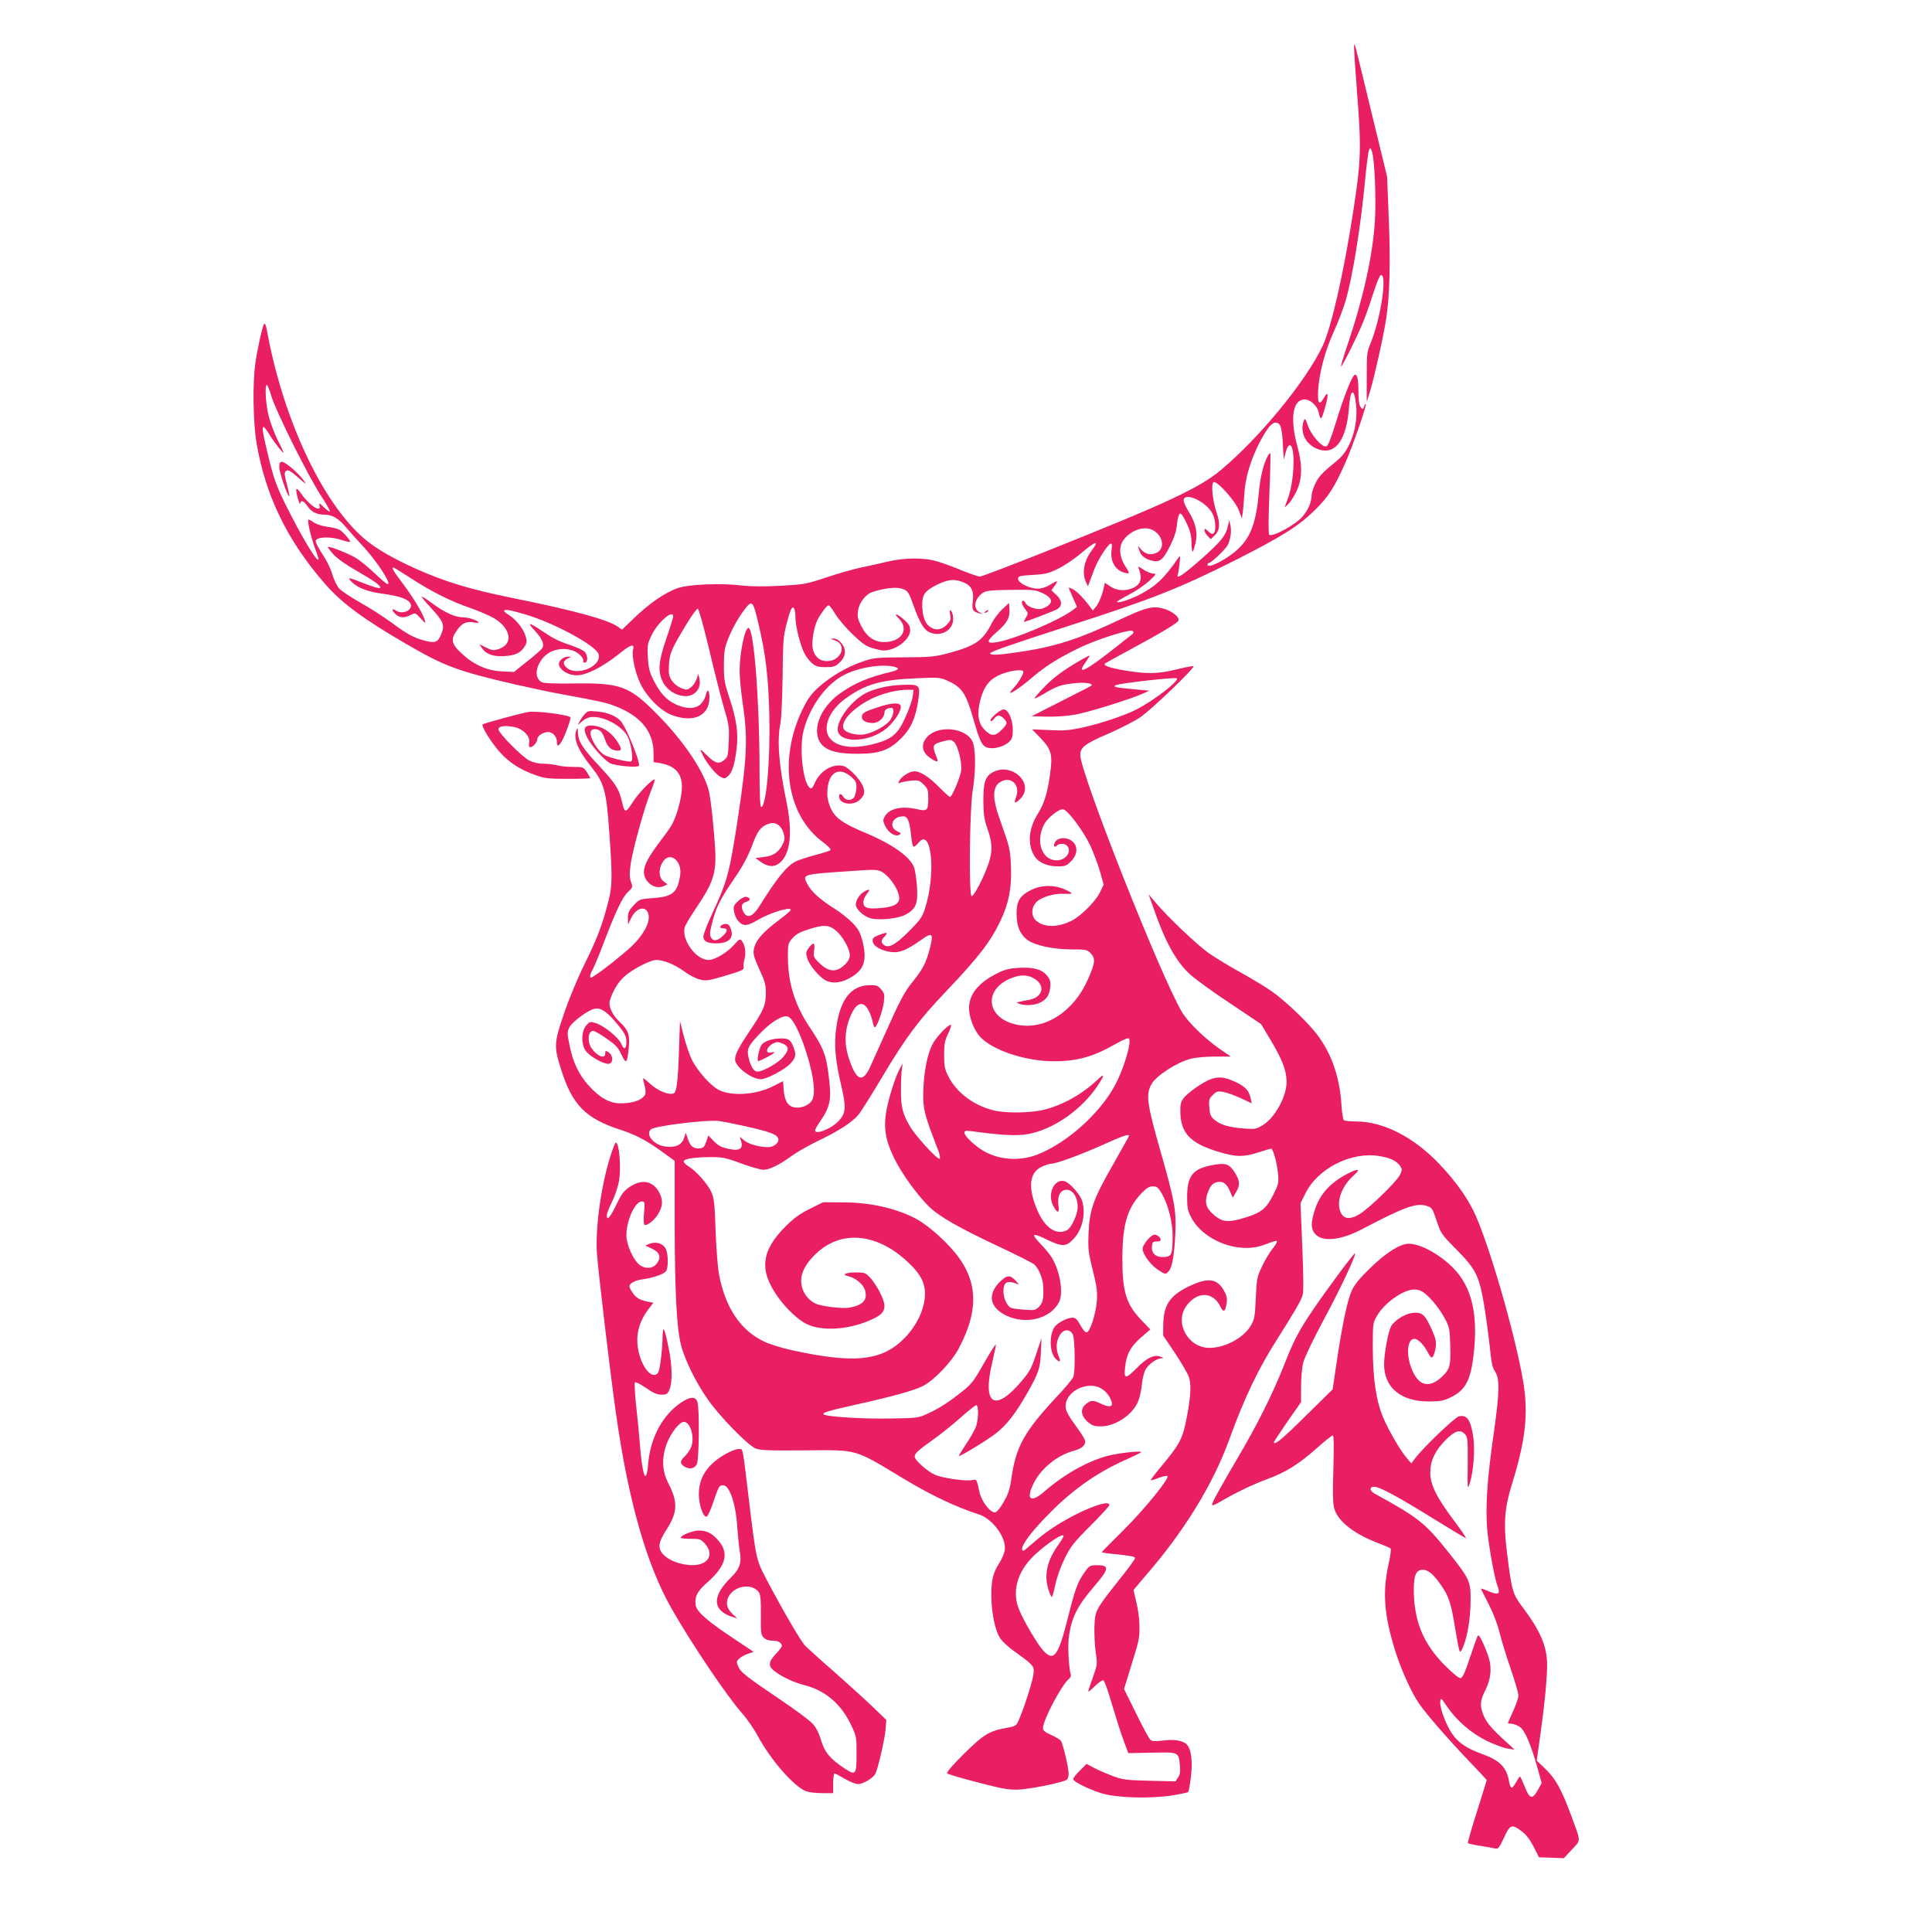 <?xml version="1.0" standalone="no"?>
<!DOCTYPE svg PUBLIC "-//W3C//DTD SVG 20010904//EN"
 "http://www.w3.org/TR/2001/REC-SVG-20010904/DTD/svg10.dtd">
<svg version="1.0" xmlns="http://www.w3.org/2000/svg"
 width="1280pt" height="1280pt" viewBox="0 0 1280 1280"
 preserveAspectRatio="xMidYMid meet">
<g transform="translate(0,1280) scale(0.1,-0.1)"
fill="#e91e63" stroke="none">
<path d="M8971 12485 c0 -16 8 -145 19 -285 30 -385 28 -463 -26 -810 -61
-396 -144 -761 -201 -882 -110 -232 -416 -606 -673 -821 -146 -122 -360 -221
-1167 -543 -226 -90 -420 -164 -431 -164 -10 0 -63 18 -118 40 -54 23 -128 50
-163 60 -85 27 -219 26 -331 -1 -47 -11 -125 -29 -175 -39 -49 -10 -153 -40
-229 -65 -135 -45 -146 -47 -305 -56 -112 -6 -195 -5 -257 2 -142 17 -356 8
-429 -19 -83 -31 -182 -99 -281 -194 l-83 -80 -28 20 c-67 47 -286 107 -706
192 -272 55 -440 106 -634 193 -149 67 -260 131 -336 195 -283 240 -545 802
-651 1396 -4 21 -11 35 -16 30 -11 -12 -46 -171 -59 -267 -18 -133 -14 -389 9
-524 59 -345 201 -640 448 -925 114 -132 255 -237 541 -403 258 -150 341 -181
726 -270 105 -24 242 -53 305 -64 254 -47 287 -54 350 -77 175 -66 260 -170
260 -315 l0 -58 38 -6 c114 -19 160 -77 148 -190 -7 -71 -38 -173 -67 -223
-10 -18 -46 -68 -79 -111 -74 -98 -104 -155 -104 -198 0 -67 73 -120 130 -94
l26 12 -26 20 c-32 25 -35 79 -6 127 46 76 132 10 116 -89 -18 -113 -50 -140
-179 -149 -90 -7 -90 -7 -129 -48 -32 -35 -38 -48 -38 -84 l1 -43 22 45 c37
75 108 82 115 11 5 -52 -40 -131 -116 -203 -64 -59 -184 -154 -244 -193 -26
-16 -28 -16 -28 -1 0 9 7 27 15 39 8 13 42 94 75 181 82 215 124 302 161 337
31 29 32 31 19 68 -10 31 -10 56 -1 121 15 99 91 372 132 475 17 42 29 78 27
80 -10 11 -106 -87 -145 -148 -50 -78 -54 -77 -74 8 -19 80 -42 115 -148 229
-110 116 -141 165 -142 223 0 30 -2 34 -9 18 -24 -56 6 -131 98 -246 85 -107
99 -158 118 -424 22 -303 21 -365 -5 -465 -42 -163 -74 -246 -157 -415 -50
-101 -106 -237 -139 -335 -64 -188 -66 -214 -18 -364 74 -236 162 -326 393
-401 101 -32 177 -73 283 -150 l77 -56 0 -394 c0 -459 13 -712 41 -823 25
-101 101 -255 181 -367 78 -112 262 -299 313 -321 32 -13 83 -15 329 -13 358
2 316 15 663 -194 177 -106 340 -183 490 -231 91 -30 181 -154 170 -235 -2
-20 -19 -59 -36 -86 -43 -67 -54 -114 -53 -220 1 -112 25 -228 58 -278 13 -21
53 -58 87 -82 139 -101 140 -102 134 -157 -6 -48 -59 -215 -96 -301 -18 -42
-20 -43 -84 -55 -115 -21 -150 -43 -281 -172 -75 -74 -117 -123 -111 -129 11
-10 243 -73 355 -97 51 -11 96 -13 140 -9 107 11 292 52 301 66 5 8 9 25 9 39
0 41 -39 201 -52 218 -7 8 -37 26 -65 38 -40 18 -53 29 -53 45 0 53 123 286
173 327 9 8 14 19 12 25 -13 36 -22 187 -14 247 16 129 55 208 164 335 104
120 108 145 25 145 -47 0 -52 -2 -81 -42 -47 -65 -64 -108 -109 -287 -68 -273
-96 -313 -167 -238 -38 40 -134 203 -163 277 -42 107 -16 224 72 324 63 72
209 178 224 163 3 -3 -10 -28 -30 -56 -76 -103 -100 -199 -72 -295 9 -31 20
-56 24 -56 4 0 15 37 24 82 11 51 35 118 62 173 39 79 59 105 170 216 69 69
126 131 126 138 0 48 -259 -64 -418 -181 -29 -21 -76 -60 -105 -85 -43 -39
-53 -44 -55 -29 -6 30 66 125 188 247 161 162 323 272 523 359 42 19 77 36 77
40 0 10 -158 -8 -224 -26 -135 -37 -287 -123 -417 -236 -87 -76 -122 -55 -76
44 48 105 159 197 274 227 48 13 73 34 73 61 0 10 -21 46 -46 80 -68 93 -84
122 -84 155 0 98 148 170 237 115 33 -20 56 -50 68 -88 10 -33 -17 -38 -68
-13 -54 26 -68 26 -101 0 -40 -31 -36 -78 9 -118 30 -26 44 -31 88 -31 96 0
209 75 247 164 10 23 21 73 25 112 4 42 15 85 26 103 21 35 73 71 104 72 17 0
16 2 -5 10 -42 17 -89 -5 -155 -71 -78 -79 -90 -79 -81 2 9 85 36 137 107 198
l60 52 -60 63 c-101 105 -126 189 -125 415 1 218 33 326 127 425 34 35 51 45
75 45 27 0 35 -7 59 -47 43 -75 73 -192 72 -287 -1 -119 -6 -130 -56 -134 -54
-4 -86 24 -81 71 3 28 7 32 31 32 15 -1 27 4 27 10 0 16 -22 35 -41 35 -24 0
-79 -66 -79 -94 0 -34 51 -104 100 -137 51 -34 52 -34 73 -11 23 25 37 104 44
252 7 149 -5 216 -99 545 -90 315 -97 372 -60 441 29 55 169 146 260 169 32 9
102 15 161 15 l105 0 -75 52 c-102 72 -207 175 -247 241 -138 229 -671 1575
-675 1704 -1 51 32 76 186 142 75 33 170 81 209 107 70 46 366 330 355 340 -3
3 -51 -6 -108 -20 -122 -31 -202 -33 -353 -7 -98 17 -138 32 -125 45 3 3 76
44 164 91 210 113 316 177 322 193 9 23 -39 62 -96 79 -74 21 -117 10 -300
-76 -253 -120 -408 -171 -621 -205 -165 -26 -230 -30 -230 -14 0 10 160 65
507 177 568 182 743 252 1118 440 304 154 418 225 526 331 92 91 130 151 205
320 46 105 134 357 133 381 0 7 -5 3 -10 -11 -10 -24 -11 -24 -25 -6 -9 13
-14 46 -14 95 0 87 -8 123 -24 118 -18 -6 -71 -139 -124 -312 -37 -119 -54
-161 -66 -163 -28 -6 -101 78 -121 139 -15 44 -20 50 -26 34 -32 -82 16 -170
106 -195 106 -30 176 70 192 276 9 128 34 141 47 25 16 -141 -36 -299 -121
-369 -101 -82 -127 -109 -149 -157 -13 -27 -24 -61 -24 -74 0 -47 -24 -103
-63 -146 -44 -52 -200 -136 -218 -118 -6 6 -6 95 1 273 6 144 9 265 6 267 -2
3 -10 -5 -16 -17 -30 -55 -51 -143 -60 -244 -17 -190 -51 -288 -130 -366 -68
-69 -210 -143 -210 -111 0 6 4 11 9 11 15 0 111 91 125 119 19 38 26 91 18
131 l-8 35 -7 -33 c-14 -69 -42 -104 -174 -222 -127 -112 -174 -143 -159 -104
3 9 8 41 11 72 5 49 4 54 -7 38 -95 -139 -153 -193 -268 -251 -62 -31 -140
-54 -140 -42 0 3 37 25 81 48 45 23 104 64 133 90 47 45 49 48 26 49 -14 0
-43 12 -64 26 -34 23 -38 24 -32 8 26 -68 14 -107 -39 -130 -52 -22 -107 -18
-149 11 l-36 24 -6 -27 c-10 -51 -35 -112 -55 -134 l-19 -23 -22 30 c-46 60
-82 96 -111 112 -23 12 -29 12 -24 2 3 -8 16 -38 29 -67 l23 -53 -25 -19 c-93
-71 -401 -201 -514 -216 -63 -9 -61 9 9 70 67 58 87 94 83 149 l-3 42 -43 -40
c-24 -21 -56 -64 -72 -95 -58 -115 -108 -149 -285 -197 -91 -24 -117 -27 -295
-28 -184 -1 -199 -2 -275 -28 -104 -35 -217 -102 -295 -173 -48 -45 -70 -76
-105 -148 -159 -332 -101 -700 138 -876 33 -25 54 -47 49 -52 -5 -5 -50 -20
-102 -33 -51 -14 -108 -33 -126 -41 -60 -29 -126 -110 -243 -298 -46 -74 -85
-85 -109 -31 -15 32 -6 54 25 61 28 7 26 28 -4 32 -11 2 -34 -10 -53 -28 -29
-27 -32 -35 -27 -67 8 -49 38 -87 70 -91 17 -2 48 9 84 31 66 40 181 80 215
75 18 -2 4 -17 -77 -78 -108 -82 -152 -135 -161 -192 -5 -29 2 -54 37 -130 37
-80 43 -102 43 -158 -1 -81 -15 -114 -105 -247 -73 -109 -99 -158 -99 -192 0
-48 107 -130 171 -131 39 0 163 66 198 106 35 39 38 59 16 111 -19 46 -30 53
-80 53 -60 0 -113 -18 -131 -45 -16 -25 -32 -105 -20 -105 4 0 29 11 56 25 51
26 66 41 30 32 -43 -11 -34 35 11 59 25 13 33 13 64 0 44 -19 45 -40 3 -90
-31 -38 -134 -96 -170 -96 -23 0 -44 33 -58 91 -15 59 -4 81 83 170 70 71 143
115 177 104 26 -8 63 -73 100 -173 64 -177 89 -328 61 -380 -16 -31 -66 -54
-108 -50 -50 4 -75 41 -81 117 l-4 58 -63 -32 c-111 -58 -277 -70 -363 -26
-55 28 -146 131 -180 204 -16 34 -40 105 -53 157 l-24 95 -6 -180 c-7 -219
-16 -292 -36 -299 -32 -13 -104 17 -155 63 -50 45 -51 45 -44 17 18 -74 18
-84 -2 -104 -27 -27 -83 -42 -152 -42 -71 0 -138 38 -209 117 -66 73 -105 154
-127 265 -17 81 -17 89 -2 121 17 35 119 112 165 123 37 10 76 -13 129 -73 71
-82 84 -104 84 -145 0 -50 -16 -57 -34 -14 -17 42 -116 122 -170 138 -37 11
-40 10 -62 -16 -35 -39 -34 -132 0 -173 31 -37 120 -85 149 -81 31 4 31 55 -1
76 -20 13 -22 13 -22 -7 0 -41 -55 -19 -92 36 -29 45 -22 113 12 113 9 0 50
-23 89 -51 61 -42 77 -60 98 -106 31 -67 39 -59 49 48 7 87 -2 113 -61 169
-48 45 -75 104 -65 139 17 60 54 123 95 160 52 48 173 111 213 111 48 0 124
-31 184 -75 31 -23 77 -48 103 -54 44 -11 57 -9 172 25 107 32 124 40 120 56
-3 10 0 33 5 52 12 38 5 93 -16 121 -12 17 -16 16 -52 -24 -47 -53 -128 -101
-170 -101 -82 0 -179 132 -158 216 4 14 42 79 86 143 92 136 118 206 118 320
0 85 -25 348 -41 429 -26 130 -168 343 -353 528 -178 178 -236 200 -539 196
-128 -2 -204 1 -217 8 -49 26 -45 99 8 162 47 55 134 74 206 44 35 -14 69 -53
60 -68 -3 -4 2 -8 10 -8 23 0 21 53 -2 73 -10 10 -50 28 -88 41 -84 28 -121
47 -196 98 -85 57 -99 57 -46 1 49 -53 66 -91 51 -116 -4 -9 -48 -48 -98 -87
l-90 -72 -80 4 c-101 5 -189 45 -269 121 -67 63 -72 92 -26 155 32 44 63 58
110 48 17 -3 30 -3 30 -1 0 13 -64 35 -102 35 -53 0 -122 32 -206 94 -35 26
-66 45 -68 43 -3 -2 25 -36 61 -74 82 -89 92 -113 70 -170 -22 -58 -40 -66
-109 -48 -76 20 -115 41 -226 123 -52 38 -144 97 -205 131 -60 34 -122 75
-137 91 -15 16 -36 59 -47 97 -12 40 -40 96 -67 135 -25 37 -44 75 -42 85 5
27 99 30 172 5 31 -10 56 -15 56 -11 0 12 -51 69 -72 80 -11 6 -47 15 -81 19
-35 5 -73 18 -90 30 -16 12 -31 19 -34 17 -8 -8 17 -116 43 -186 13 -35 24
-68 24 -74 0 -41 -117 155 -225 374 -54 111 -72 162 -105 297 -54 219 -53 248
7 150 30 -50 98 -135 91 -113 -2 6 -20 44 -41 85 -20 41 -46 111 -57 154 -20
79 -27 206 -12 206 4 0 18 -34 30 -75 29 -98 244 -530 328 -658 36 -54 62
-102 59 -105 -3 -3 -21 9 -40 28 -28 28 -33 29 -28 11 14 -53 -67 0 -123 80
-33 49 -40 36 -20 -36 8 -27 15 -42 15 -32 1 27 24 20 46 -14 26 -40 64 -59
116 -59 53 0 93 -25 149 -92 24 -29 72 -82 106 -118 87 -93 190 -250 163 -250
-7 0 -47 33 -89 74 -42 40 -99 86 -125 101 -52 31 -175 78 -182 71 -3 -2 14
-25 37 -50 26 -28 86 -70 158 -111 120 -69 161 -99 149 -111 -4 -4 -49 9 -100
29 -108 43 -118 45 -89 14 39 -41 108 -68 210 -81 109 -15 165 -35 181 -64 22
-41 -49 -77 -94 -48 -31 20 -33 4 -3 -24 26 -24 58 -26 99 -4 30 15 31 15 66
-23 31 -34 34 -35 28 -13 -13 44 -71 143 -140 235 -69 92 -83 115 -69 115 4 0
55 -31 113 -69 142 -92 263 -153 399 -200 62 -22 135 -54 162 -71 109 -70 120
-171 21 -201 -33 -10 -43 -8 -81 11 l-44 22 15 -23 c28 -43 76 -61 152 -56 74
5 110 23 136 69 12 21 13 33 2 67 -13 46 -67 112 -112 138 -16 10 -29 21 -29
25 0 14 36 8 141 -23 193 -57 471 -208 485 -264 21 -83 -151 -150 -216 -85
-23 23 -18 43 13 58 l22 11 -21 0 c-34 1 -68 -31 -60 -57 12 -36 64 -66 116
-66 62 -1 170 53 279 140 81 66 106 73 95 29 -10 -40 15 -156 49 -225 45 -91
135 -181 210 -208 142 -53 247 -4 247 115 0 57 -14 64 -25 14 -3 -16 -18 -41
-32 -55 -35 -35 -100 -35 -171 0 -61 30 -101 75 -144 162 -26 52 -32 79 -36
148 -4 79 -3 89 27 149 42 85 141 170 141 121 0 -7 -20 -73 -45 -145 -52 -153
-58 -218 -24 -288 26 -54 89 -94 149 -95 65 -1 108 52 94 116 l-7 31 -12 -34
c-6 -19 -23 -44 -38 -55 -24 -18 -29 -18 -64 -5 -22 9 -48 29 -61 49 -21 31
-23 44 -20 105 5 78 15 102 115 268 36 59 70 106 76 104 7 -2 40 -122 75 -268
34 -145 78 -319 98 -387 34 -113 36 -130 32 -223 -4 -95 -5 -103 -30 -124 -35
-30 -60 -23 -115 31 -47 48 -51 48 -27 1 30 -59 86 -127 116 -143 28 -15 31
-14 53 6 27 25 42 74 55 178 13 103 0 194 -47 337 -33 99 -37 121 -37 215 0
88 4 116 26 172 28 74 77 159 122 214 39 48 47 37 80 -104 49 -204 67 -360 73
-608 7 -297 -19 -600 -53 -611 -8 -3 -12 72 -12 269 -1 452 -38 918 -73 918
-24 0 -58 -162 -59 -282 0 -42 9 -138 20 -213 35 -232 30 -354 -29 -750 -57
-377 -71 -430 -172 -647 -32 -69 -59 -138 -59 -152 0 -32 25 -46 84 -46 87 0
122 37 96 101 -10 24 -18 29 -38 27 -31 -4 -42 -28 -13 -28 34 0 34 -19 1 -50
-37 -35 -65 -38 -80 -10 -9 16 -7 39 9 99 24 96 53 155 137 277 72 106 99 157
138 261 29 75 56 105 109 118 38 10 74 -16 88 -64 10 -33 9 -44 -7 -77 -26
-51 -61 -75 -125 -82 l-54 -7 32 -23 c51 -37 93 -39 130 -8 69 58 85 198 45
396 -53 257 -65 416 -41 531 6 30 12 169 14 309 2 222 5 266 24 338 26 102 39
131 52 111 5 -8 9 -35 9 -60 0 -56 32 -184 59 -237 11 -22 34 -51 51 -66 26
-22 41 -26 91 -26 50 0 63 4 89 28 44 39 50 89 15 130 -18 22 -35 32 -53 31
-26 -1 -25 -1 5 -10 89 -26 49 -139 -49 -139 -49 0 -84 32 -94 86 -8 43 9 142
33 189 21 41 62 95 73 95 5 0 25 -26 44 -58 20 -33 71 -93 115 -135 63 -60 90
-79 132 -91 29 -9 62 -16 73 -16 81 0 176 73 176 134 0 27 -8 41 -40 70 -46
41 -76 49 -36 9 72 -72 21 -156 -96 -157 -66 0 -118 37 -153 108 -23 47 -26
64 -20 101 8 55 51 109 98 124 80 25 155 33 191 21 41 -13 46 -20 82 -122 36
-99 64 -147 96 -164 75 -39 163 7 163 85 0 22 -6 46 -14 53 -10 11 -11 6 -6
-24 6 -33 3 -41 -23 -68 -36 -36 -77 -39 -115 -10 -31 24 -47 75 -47 146 0 64
19 90 92 127 75 38 118 43 173 22 60 -22 79 -57 70 -129 -7 -56 -1 -68 45 -80
25 -6 25 -6 2 6 -47 24 -38 89 18 129 21 15 49 19 185 21 145 2 164 0 207 -19
60 -27 76 -55 47 -81 -11 -11 -34 -22 -50 -26 -35 -7 -96 16 -105 39 -3 8 -10
15 -15 15 -16 0 -10 -27 13 -55 21 -27 21 -29 5 -56 -9 -16 -15 -29 -13 -29
13 0 203 73 222 85 34 22 31 58 -8 94 l-32 30 22 31 c27 36 20 37 -33 5 -25
-16 -55 -25 -80 -25 -54 0 -130 38 -130 65 0 18 9 21 97 26 85 5 106 10 170
42 41 20 108 65 151 102 94 80 124 89 72 21 -53 -70 -68 -149 -41 -211 l14
-30 9 25 c5 14 20 52 32 85 24 65 88 166 109 173 10 3 11 -7 6 -45 -9 -73 26
-133 89 -148 34 -9 34 -5 0 48 -37 59 -42 122 -11 167 31 46 92 80 145 80 100
0 155 -129 70 -165 -37 -15 -73 -5 -100 28 l-18 22 7 -25 c10 -37 33 -59 76
-72 59 -18 81 -2 129 93 30 60 43 100 47 147 4 39 12 67 20 70 7 2 25 -23 43
-63 24 -50 32 -81 33 -129 0 -35 4 -62 8 -60 4 2 12 29 19 58 15 69 2 129 -47
209 -20 31 -34 65 -32 75 10 55 155 -15 192 -93 20 -41 24 -111 7 -128 -8 -8
-18 -4 -36 13 -21 19 -25 21 -25 7 0 -9 9 -26 21 -38 l21 -21 24 23 c35 33 40
78 15 151 -27 78 -39 192 -21 203 21 13 144 -122 167 -185 l21 -55 5 35 c3 19
8 76 11 126 5 108 45 237 107 354 46 85 75 120 100 120 32 0 42 -29 48 -138
l6 -107 13 48 c7 28 18 47 27 47 37 0 32 -222 -8 -339 l-26 -73 23 21 c13 12
36 47 52 79 42 83 45 175 9 307 -53 194 -28 322 62 307 30 -5 71 -45 78 -79
13 -57 18 -58 35 -3 35 112 34 153 -2 89 -30 -51 -41 -27 -34 69 10 118 47
254 106 382 27 60 61 149 75 197 47 162 99 482 130 808 9 94 20 179 25 190 7
19 9 18 19 -7 18 -46 29 -312 20 -463 -14 -225 -76 -507 -178 -809 -28 -83
-49 -152 -46 -154 5 -6 109 202 147 296 17 42 47 128 67 191 20 63 42 116 48
118 46 16 3 -280 -65 -447 -26 -61 -27 -74 -27 -229 l0 -163 23 73 c29 98 88
360 106 479 23 150 29 363 17 662 l-11 277 -105 432 c-57 238 -106 437 -109
443 -2 6 -5 -2 -5 -19z m-1466 -3884 c-6 -4 -57 -46 -115 -91 -193 -153 -263
-188 -200 -101 17 23 30 45 28 47 -3 2 -54 -26 -114 -63 -75 -46 -132 -90
-182 -141 -40 -41 -70 -77 -68 -79 2 -3 35 14 72 36 78 47 111 57 209 66 61 5
110 -4 95 -18 -3 -3 -93 -49 -200 -103 l-195 -99 98 -3 c58 -2 136 4 189 13
86 15 369 103 453 141 l40 18 -95 9 c-126 11 -149 16 -129 27 23 13 397 55
406 46 17 -17 -154 -149 -273 -209 -77 -39 -240 -93 -355 -118 -86 -18 -122
-21 -217 -16 l-114 5 55 -57 c75 -79 83 -110 62 -253 -18 -122 -37 -182 -84
-258 -58 -95 -64 -201 -15 -276 26 -39 85 -64 150 -64 50 0 59 3 90 34 53 53
45 121 -15 146 -38 15 -77 6 -92 -21 -12 -24 -4 -38 13 -21 15 15 51 15 66 0
37 -37 -5 -98 -67 -98 -98 0 -142 124 -84 237 24 46 98 105 127 101 29 -4 129
-137 176 -233 21 -44 51 -122 66 -173 l26 -93 -26 -54 c-29 -58 -124 -153
-184 -184 -94 -48 -187 -47 -239 1 -33 31 -31 87 4 122 33 33 119 59 184 54
27 -1 49 0 49 3 0 4 -22 16 -49 28 -71 30 -152 28 -219 -5 -76 -38 -97 -73
-97 -159 1 -82 22 -134 70 -171 49 -37 171 -64 292 -64 97 0 106 -2 128 -25
34 -34 32 -63 -17 -173 -94 -214 -282 -336 -465 -302 -225 43 -231 259 -9 321
51 14 98 4 136 -27 57 -48 28 -115 -55 -129 -22 -4 -49 -9 -60 -12 l-20 -6 20
-8 c32 -12 93 -10 128 5 48 20 69 50 75 104 4 41 0 52 -23 80 -34 41 -89 55
-187 50 -60 -4 -91 -11 -140 -36 -124 -61 -187 -138 -188 -230 0 -63 34 -150
77 -195 86 -88 303 -159 488 -158 152 0 259 30 409 116 51 29 82 41 86 34 18
-28 -38 -210 -96 -315 -101 -184 -314 -374 -505 -451 -120 -48 -258 -40 -365
23 -57 33 -124 98 -124 118 0 16 6 17 51 11 189 -26 295 -32 367 -19 169 29
361 163 466 324 46 70 46 83 -1 38 -100 -95 -227 -167 -351 -199 -93 -24 -262
-26 -345 -4 -129 33 -240 118 -293 222 -25 50 -29 69 -29 143 0 72 4 94 27
143 15 31 23 57 17 57 -21 0 -100 -85 -124 -134 -34 -70 -56 -190 -58 -316 -2
-110 7 -144 99 -382 10 -26 14 -51 10 -55 -11 -11 -154 143 -195 211 -51 86
-62 129 -62 243 0 56 3 119 6 140 l6 38 -21 -38 c-31 -57 -76 -203 -90 -291
-16 -106 -2 -185 55 -301 47 -97 148 -237 227 -316 66 -66 199 -143 462 -266
121 -57 229 -111 239 -121 27 -24 55 -89 58 -137 5 -88 -1 -115 -27 -142 -24
-24 -30 -25 -97 -20 -40 3 -79 8 -88 12 -25 9 -50 62 -51 105 -1 65 23 80 87
55 18 -7 18 -6 -3 17 -39 43 -60 42 -108 -5 -83 -83 -68 -167 39 -221 130 -65
295 -25 353 86 31 60 8 205 -48 297 -12 20 -47 62 -77 93 -64 68 -53 73 50 23
97 -46 122 -45 169 4 61 64 84 163 60 253 -13 45 -85 125 -120 133 -67 15
-112 -86 -73 -162 27 -52 43 -54 36 -4 -7 53 3 88 28 102 50 26 99 -27 99
-108 0 -47 -41 -137 -69 -152 -72 -39 -150 14 -201 137 -61 146 -50 245 32
282 24 11 51 20 62 20 34 0 192 58 340 124 134 61 176 75 176 61 0 -3 -48 -89
-106 -191 -131 -229 -155 -296 -162 -454 -4 -106 -2 -127 28 -245 27 -110 31
-142 27 -205 -7 -86 -45 -203 -67 -207 -9 -2 -26 17 -42 47 -22 40 -33 50 -53
50 -35 0 -101 -35 -120 -64 -34 -52 -31 -165 6 -205 29 -31 40 -26 23 14 -19
47 -18 93 5 135 23 44 68 49 88 10 15 -29 18 -246 4 -282 -5 -14 -49 -67 -98
-119 -229 -245 -282 -340 -313 -559 -10 -68 -20 -99 -51 -152 -26 -45 -46 -68
-58 -68 -32 0 -87 72 -101 131 -20 92 -18 89 -49 83 -43 -9 -196 13 -246 35
-52 23 -135 97 -135 121 0 20 21 40 130 118 47 33 126 97 175 141 50 44 96 81
103 81 15 0 16 -79 1 -133 -5 -20 -35 -74 -65 -119 -30 -45 -53 -83 -51 -84 6
-6 185 103 246 150 68 53 128 129 200 255 82 143 92 171 97 279 l4 97 -35
-106 c-29 -90 -43 -115 -92 -174 -183 -218 -268 -165 -198 124 14 58 24 108
23 113 -2 5 -37 -50 -78 -122 -64 -114 -82 -138 -139 -184 -92 -74 -152 -113
-229 -149 -66 -31 -69 -32 -247 -35 -180 -4 -433 12 -448 27 -12 12 28 23 218
66 239 53 382 93 439 122 74 37 193 162 239 251 143 272 125 473 -60 672 -75
81 -169 158 -233 190 -131 67 -300 104 -476 104 l-130 1 -89 -44 c-66 -33
-105 -61 -159 -115 -164 -163 -178 -293 -52 -469 52 -74 132 -150 188 -178
106 -54 300 -38 450 37 78 39 86 76 37 173 -17 34 -46 77 -64 96 -30 32 -37
35 -91 35 -69 0 -101 -14 -57 -24 53 -13 101 -53 114 -94 19 -65 -15 -101
-108 -116 -50 -7 -187 10 -223 29 -56 29 -92 87 -92 150 0 56 30 112 93 174
165 163 403 145 609 -46 94 -87 125 -150 117 -239 -7 -88 -57 -190 -132 -267
-151 -155 -334 -174 -755 -81 -63 14 -143 39 -176 55 -156 73 -257 223 -299
439 -10 50 -19 172 -24 295 -6 183 -10 216 -28 257 -24 53 -99 138 -149 169
-19 11 -34 27 -34 34 0 18 68 28 180 29 75 0 98 -4 200 -42 63 -23 130 -42
148 -42 40 0 107 33 187 92 33 24 112 69 176 100 136 65 225 123 267 173 16
20 87 132 157 250 156 262 242 377 424 568 218 229 297 333 361 470 54 114 73
214 68 351 -5 124 -7 129 -78 329 -41 116 -44 187 -9 223 34 34 85 36 111 4
20 -25 23 -56 8 -96 -15 -39 -5 -41 30 -6 97 97 -52 243 -180 177 -52 -27 -65
-66 -65 -190 1 -93 5 -122 28 -188 32 -93 34 -147 6 -229 -30 -89 -98 -220
-112 -215 -19 6 -13 574 7 697 22 132 21 285 -2 329 -45 90 -223 108 -297 31
-42 -44 -40 -94 4 -131 18 -15 41 -29 51 -32 16 -4 16 -1 -2 45 -23 60 -17 69
52 87 45 12 53 11 70 -4 26 -23 54 -134 48 -189 -5 -44 -61 -176 -74 -176 -4
0 -37 29 -72 65 -67 68 -125 105 -164 105 -30 0 -84 -33 -99 -61 -10 -20 -9
-21 7 -14 11 4 42 10 71 13 48 4 55 2 83 -26 27 -27 30 -37 30 -89 0 -83 -7
-89 -70 -75 -106 25 -188 6 -219 -48 -12 -23 -12 -30 4 -63 21 -44 67 -73 93
-58 14 8 13 11 -11 22 -66 30 -33 106 44 100 23 -2 37 -40 45 -125 4 -43 11
-76 18 -76 5 0 20 12 31 26 87 110 118 -205 43 -436 -18 -57 -32 -76 -107
-151 -89 -90 -136 -114 -166 -89 -20 17 -19 30 7 57 25 27 14 29 -42 7 -35
-14 -41 -21 -38 -42 4 -32 61 -63 127 -70 54 -5 97 13 194 81 74 53 83 45 58
-55 -25 -95 -45 -136 -111 -218 -59 -73 -87 -126 -189 -355 -39 -88 -81 -181
-93 -207 -52 -116 -93 -102 -143 47 -36 107 -29 206 21 307 49 98 108 65 139
-76 3 -17 10 -25 15 -20 17 18 50 116 56 167 6 47 3 57 -18 82 -22 25 -32 29
-76 28 -124 -2 -196 -93 -222 -285 -15 -108 -6 -212 32 -374 35 -149 33 -186
-13 -238 -45 -52 -159 -98 -159 -65 0 6 13 29 29 52 76 112 83 151 57 342 -15
111 -36 161 -118 284 -101 149 -148 298 -148 473 0 83 1 89 31 123 24 27 49
40 112 60 94 30 131 28 177 -12 42 -35 90 -120 90 -160 0 -22 -9 -41 -31 -62
-56 -56 -109 -53 -172 10 -38 37 -39 42 -33 85 7 52 -5 55 -38 11 -17 -24 -18
-31 -7 -68 14 -45 79 -122 122 -145 41 -21 93 -17 147 10 105 54 129 115 97
248 -16 61 -26 80 -66 123 -26 27 -80 70 -120 95 -93 58 -156 114 -180 163
-34 66 -39 64 303 87 135 10 161 9 186 -4 62 -32 130 -141 118 -189 -8 -32
-47 -48 -133 -54 -80 -6 -103 3 -103 42 0 12 9 34 20 48 27 34 25 40 -9 23
-34 -18 -61 -57 -61 -90 0 -32 59 -83 106 -92 66 -12 177 1 225 27 68 37 82
73 74 189 -4 52 -13 109 -20 126 -30 72 -146 153 -328 229 -106 44 -165 79
-195 115 -30 35 -52 97 -51 145 1 136 75 183 161 106 27 -24 33 -36 32 -68 -1
-22 -7 -49 -13 -61 -15 -28 -56 -29 -73 -2 -16 25 -28 26 -28 1 0 -48 91 -62
135 -21 34 32 38 53 21 93 -19 46 -94 124 -129 132 -70 18 -154 -32 -189 -113
-16 -34 -22 -41 -33 -32 -46 39 -71 264 -41 380 38 148 137 291 248 357 91 55
251 86 347 67 43 -9 39 -21 -11 -34 -156 -37 -245 -75 -344 -145 -140 -100
-194 -263 -114 -344 40 -39 112 -56 240 -55 138 1 202 24 281 103 64 64 95
133 112 249 16 103 11 108 -96 105 -93 -2 -188 -23 -250 -55 -91 -46 -187
-169 -187 -239 0 -95 203 -93 322 4 54 44 105 125 95 152 -9 22 -61 19 -152
-11 -91 -30 -105 -39 -105 -65 0 -23 29 -39 74 -39 37 0 76 36 76 70 0 18 19
30 46 30 21 0 17 -43 -8 -80 -26 -38 -114 -86 -174 -96 -52 -7 -121 11 -134
36 -26 49 64 144 195 206 72 33 159 54 228 54 l40 0 -5 -38 c-7 -51 -55 -168
-89 -219 -37 -54 -79 -79 -174 -103 -140 -36 -249 -18 -292 46 -43 66 1 175
101 250 135 100 236 130 476 140 146 7 158 6 205 -15 98 -43 124 -82 174 -255
44 -154 58 -182 100 -191 40 -9 108 11 137 40 20 20 24 34 24 80 0 68 -30 135
-60 135 -24 0 -98 -65 -87 -76 4 -4 14 2 23 14 19 27 38 28 64 2 27 -27 25
-37 -14 -76 -43 -43 -69 -43 -111 -1 -44 44 -54 104 -31 195 22 88 56 136 121
167 63 31 165 46 165 24 0 -19 -36 -77 -68 -111 -60 -65 29 -11 138 83 75 64
164 120 295 184 118 58 343 130 360 114 6 -6 6 -12 0 -18z m-2570 -3262 c165
-37 212 -54 221 -82 8 -26 -27 -57 -66 -57 -63 0 -135 21 -164 48 -24 22 -28
23 -21 7 25 -64 1 -84 -81 -66 -46 10 -67 22 -95 51 l-36 37 -14 -41 c-11 -33
-19 -42 -41 -44 -41 -5 -65 13 -80 60 l-15 43 -12 -37 c-15 -45 -59 -64 -128
-53 -74 11 -129 81 -90 113 28 23 369 65 452 55 22 -3 99 -18 170 -34z"/>
<path d="M1850 9705 c0 -35 58 -201 66 -192 3 2 -4 37 -15 77 -15 54 -18 77
-10 86 14 17 29 9 94 -48 44 -39 47 -40 27 -11 -33 47 -122 123 -143 123 -15
0 -19 -7 -19 -35z"/>
<path d="M6530 8750 c-9 -6 -10 -10 -3 -10 6 0 15 5 18 10 8 12 4 12 -15 0z"/>
<path d="M3500 8083 c-46 -8 -295 -75 -302 -82 -12 -11 60 -126 118 -189 60
-66 134 -113 231 -147 60 -22 85 -25 216 -25 81 0 147 2 147 5 0 3 -10 21 -22
40 -23 33 -24 34 -93 34 -38 0 -86 5 -105 11 -19 5 -59 10 -88 10 -34 0 -68 8
-95 21 -50 25 -209 187 -205 209 4 19 37 24 96 15 63 -9 117 -62 108 -105 -4
-21 -2 -30 8 -30 17 0 46 33 46 53 0 22 38 47 72 47 31 0 58 -32 58 -67 0 -32
12 -29 34 10 20 35 56 133 56 153 0 16 -223 46 -280 37z"/>
<path d="M3874 8069 c-12 -13 -27 -35 -34 -49 l-13 -24 32 27 c23 19 44 27 72
27 84 0 200 -68 230 -135 23 -52 36 -150 21 -159 -13 -8 -135 21 -174 40 -47
24 -107 125 -94 159 7 20 49 19 68 -2 9 -10 21 -34 27 -54 15 -46 40 -69 77
-72 38 -3 37 13 -6 74 -39 54 -95 88 -154 92 -55 3 -65 -18 -37 -77 28 -56
112 -151 154 -173 34 -17 181 -30 190 -17 12 20 -84 257 -121 297 -29 33 -90
58 -155 63 -56 6 -64 4 -83 -17z"/>
<path d="M7641 6787 c77 -224 153 -362 244 -443 35 -32 155 -119 267 -193
l203 -136 63 -105 c79 -134 104 -199 106 -275 1 -100 -78 -243 -162 -292 -39
-23 -51 -25 -115 -20 -100 7 -160 24 -198 56 -28 23 -33 35 -37 83 -4 51 -2
59 23 83 23 24 32 27 68 21 23 -4 75 -22 116 -41 l74 -35 -7 32 c-10 52 -34
78 -99 109 -93 44 -142 41 -233 -16 -40 -25 -86 -61 -103 -80 -27 -31 -31 -43
-31 -94 0 -150 66 -218 266 -276 108 -31 153 -31 251 0 43 14 81 25 85 25 12
0 39 -96 45 -163 6 -63 4 -72 -31 -142 -45 -91 -79 -119 -183 -151 -109 -34
-151 -32 -201 9 -65 52 -76 92 -46 167 18 44 39 60 77 60 28 0 50 -22 69 -70
l15 -35 21 35 c29 47 28 77 -8 133 -35 55 -60 64 -142 49 -137 -25 -172 -70
-173 -212 0 -73 4 -92 27 -136 81 -154 313 -243 478 -183 84 31 90 32 90 22 0
-6 -14 -28 -31 -49 -18 -22 -48 -72 -67 -113 -34 -71 -36 -81 -42 -211 -6
-125 -8 -140 -34 -184 -47 -80 -170 -146 -273 -146 -142 0 -234 166 -153 278
71 98 177 96 225 -4 20 -43 34 -35 42 24 4 32 0 50 -20 85 -44 75 -101 83
-214 32 -139 -63 -184 -126 -186 -261 l-1 -72 77 -114 c42 -63 84 -135 93
-159 17 -49 14 -124 -12 -263 -29 -151 -44 -180 -180 -343 -35 -42 -62 -78
-60 -80 2 -2 26 5 54 16 28 11 54 16 57 11 11 -18 -153 -220 -291 -357 -79
-78 -144 -144 -144 -146 0 -3 28 -8 63 -11 133 -14 157 -18 157 -29 0 -7 -43
-66 -96 -132 -168 -212 -168 -213 -173 -319 -2 -50 2 -127 8 -171 12 -78 12
-82 -18 -167 -17 -47 -31 -90 -31 -94 0 -5 20 11 44 35 24 24 50 41 56 39 7
-2 32 -73 56 -156 25 -84 59 -192 77 -240 l32 -87 156 3 c179 4 177 5 186 -82
4 -43 2 -61 -12 -82 l-17 -26 -171 4 c-158 4 -178 7 -247 32 -41 16 -97 40
-123 54 l-48 26 -44 -44 c-25 -24 -45 -50 -45 -57 0 -16 95 -64 185 -93 96
-31 316 -38 465 -16 57 9 107 19 112 24 4 4 12 49 18 99 13 107 2 189 -30 218
-27 25 -87 33 -161 23 -50 -6 -66 -5 -78 6 -9 9 -52 87 -95 176 l-79 160 41
133 c22 72 46 150 51 172 17 62 13 172 -9 263 -11 46 -20 85 -20 87 0 2 37 45
81 97 254 292 447 606 554 903 96 266 191 466 315 660 119 188 160 258 170
294 7 24 6 129 -2 322 l-12 287 32 64 c82 167 303 279 489 249 73 -11 117 -33
139 -66 14 -22 14 -27 -1 -59 -20 -42 -198 -216 -263 -257 -75 -48 -124 -35
-138 36 -13 69 24 154 95 218 48 43 32 48 -37 13 -119 -61 -188 -137 -222
-245 -26 -83 -26 -123 3 -156 47 -55 169 -43 308 30 282 148 361 177 430 156
36 -11 39 -15 67 -99 28 -84 32 -90 129 -188 132 -133 154 -178 187 -379 13
-82 30 -206 37 -275 9 -96 17 -132 33 -155 33 -48 32 -132 -8 -414 -42 -291
-54 -468 -44 -619 7 -101 48 -335 69 -388 22 -60 7 -65 -75 -30 -21 10 -36 13
-34 9 2 -4 25 -51 52 -103 29 -57 58 -132 72 -190 13 -52 46 -160 74 -240 27
-80 50 -158 50 -173 0 -16 -16 -62 -35 -104 -19 -42 -35 -77 -35 -79 0 -2 10
-4 23 -4 12 0 36 -9 53 -19 35 -21 74 -110 122 -280 l26 -94 -25 -46 c-37 -65
-55 -61 -87 22 -15 37 -29 67 -32 67 -3 0 -14 -17 -25 -37 -11 -20 -24 -37
-30 -37 -5 -1 -13 18 -17 41 -16 94 -61 140 -180 183 -103 37 -155 73 -198
134 -40 59 -82 171 -78 210 3 31 3 31 44 -29 67 -97 161 -178 267 -230 50 -24
112 -47 137 -50 l45 -7 -35 32 c-110 99 -144 138 -166 184 -30 65 -30 104 1
166 37 72 47 132 36 197 -11 59 -69 189 -79 178 -4 -4 -27 -68 -52 -143 -33
-101 -50 -138 -63 -140 -11 -2 -48 28 -105 85 -140 141 -201 286 -205 484 -2
111 13 149 61 149 35 -1 70 -31 120 -103 51 -74 66 -118 93 -287 12 -74 25
-141 29 -149 5 -9 13 1 24 29 29 73 47 181 49 295 2 137 -4 152 -146 330 -155
195 -199 230 -489 389 -35 19 -37 46 -3 46 35 0 157 -66 394 -213 113 -70 208
-127 213 -127 4 0 -30 51 -77 113 -117 155 -160 242 -159 321 0 78 31 143 99
213 61 62 97 75 128 44 21 -21 22 -30 21 -199 -2 -167 -1 -174 13 -132 25 79
36 224 24 308 -17 116 -42 151 -96 138 -27 -7 -234 -205 -288 -276 l-27 -35
-27 32 c-42 47 -120 180 -158 269 -47 109 -69 254 -70 464 0 162 1 166 27 211
31 53 87 106 149 142 60 35 109 43 146 23 43 -22 113 -103 153 -177 33 -61 35
-70 38 -182 5 -136 -2 -160 -59 -212 -85 -77 -155 -55 -199 63 -36 95 -25 192
21 192 24 0 64 -41 91 -94 23 -44 33 -39 47 22 11 50 5 75 -38 165 -35 73 -59
88 -123 77 -48 -9 -113 -52 -132 -88 -20 -38 -46 -182 -46 -251 0 -154 111
-246 295 -246 79 0 97 4 148 28 93 46 128 108 148 265 35 276 -7 463 -133 591
-91 92 -217 161 -296 161 -56 0 -152 -61 -258 -165 -66 -64 -100 -106 -118
-145 -29 -63 -64 -229 -101 -480 l-26 -175 -180 -177 c-155 -154 -209 -198
-209 -172 0 3 41 64 90 136 l90 129 0 103 c0 60 6 126 15 161 9 34 65 150 129
270 108 199 223 442 213 451 -5 5 -175 -223 -272 -365 -99 -145 -134 -212
-200 -381 -70 -177 -176 -390 -292 -587 -133 -227 -183 -317 -183 -331 0 -9
18 -3 53 18 98 58 212 113 314 151 123 45 207 98 330 207 50 45 97 82 103 82
7 0 8 -64 4 -219 -5 -167 -4 -230 6 -266 24 -84 133 -170 295 -230 39 -15 74
-30 78 -34 5 -5 -2 -55 -15 -112 -41 -186 -26 -345 53 -589 37 -113 104 -260
150 -326 47 -69 190 -233 328 -378 67 -69 121 -128 121 -129 0 -2 -29 -95 -64
-207 -36 -112 -63 -207 -61 -211 3 -3 39 -12 82 -18 43 -7 88 -15 100 -18 19
-4 26 5 57 71 40 89 52 93 118 43 29 -22 54 -54 79 -102 l35 -70 83 -3 82 -3
53 57 c61 66 62 46 -4 224 -64 174 -104 246 -171 310 l-58 56 24 169 c28 199
45 374 45 466 0 119 -45 225 -161 379 -67 89 -73 108 -104 356 -25 200 -18
301 33 464 90 291 109 467 73 680 -55 323 -236 942 -330 1130 -50 100 -125
203 -224 307 -171 180 -372 283 -553 283 -38 0 -74 4 -80 8 -6 4 -14 52 -17
107 -11 178 -66 336 -160 460 -63 83 -217 230 -307 291 -41 29 -132 83 -202
122 -71 39 -163 95 -205 124 -76 52 -278 243 -361 343 l-42 50 31 -88z"/>
<path d="M4045 5143 c-63 -197 -102 -482 -90 -648 9 -127 90 -809 126 -1060
82 -581 204 -1006 371 -1297 137 -239 363 -574 467 -692 32 -36 77 -102 102
-148 83 -155 235 -330 316 -364 18 -8 66 -14 108 -14 l75 0 0 65 c0 36 4 65 9
65 6 0 36 -16 68 -35 32 -19 71 -35 88 -35 33 0 99 39 114 68 18 33 62 226 68
292 l5 65 -88 85 c-49 47 -163 150 -253 230 -91 79 -178 158 -195 175 -30 30
-144 226 -261 447 -65 124 -66 130 -115 535 -41 343 -37 323 -63 323 -37 0
-123 -46 -173 -92 -64 -59 -94 -125 -94 -208 0 -71 30 -155 52 -148 7 3 27 45
43 94 36 106 40 114 65 114 44 0 86 -124 95 -283 4 -56 11 -125 16 -154 14
-74 0 -119 -57 -173 -131 -128 -126 -222 16 -265 l25 -8 -28 26 c-40 38 -50
71 -33 112 34 80 163 101 205 33 10 -16 13 -58 12 -150 -1 -116 0 -129 19
-148 13 -13 33 -20 58 -20 38 0 62 -14 62 -35 0 -6 -18 -30 -40 -53 -50 -52
-52 -82 -7 -115 50 -38 127 -74 198 -92 137 -35 241 -124 307 -262 36 -76 37
-81 37 -190 0 -142 -5 -149 -80 -99 -95 63 -131 106 -155 186 -14 49 -33 84
-57 111 -20 22 -118 94 -217 161 -218 147 -260 179 -276 219 -11 27 -11 33 6
49 10 11 37 25 58 33 l39 13 -114 76 c-191 126 -263 189 -270 233 -8 55 11 94
77 151 128 113 148 199 65 287 -36 40 -73 57 -121 57 -39 0 -120 -32 -120 -48
0 -4 30 -7 66 -7 62 0 67 -2 95 -33 43 -48 39 -101 -12 -127 -61 -32 -192 -8
-254 46 -50 44 -48 84 9 172 76 117 79 184 13 312 -41 78 -44 169 -9 262 27
70 84 143 113 143 41 0 72 -97 50 -162 -6 -19 -25 -48 -41 -63 -36 -35 -38
-50 -6 -71 33 -21 68 -15 83 16 15 31 18 375 3 414 -13 34 -44 34 -101 -2
-127 -82 -210 -234 -225 -412 -12 -143 -38 -82 -54 125 -6 72 -17 192 -26 269
-8 76 -12 142 -7 147 5 5 37 -12 72 -36 49 -34 74 -45 103 -45 35 0 41 4 54
35 20 49 18 160 -7 278 -25 127 -38 152 -39 77 -1 -91 -18 -231 -31 -246 -45
-54 -127 64 -136 196 -6 77 19 155 72 225 l34 44 -32 6 c-57 11 -82 25 -104
58 -13 18 -23 38 -23 44 0 20 36 40 85 47 65 8 140 33 156 52 19 23 17 125 -3
156 -21 32 -64 43 -104 28 l-29 -12 45 -21 c53 -26 63 -58 30 -100 -26 -33
-76 -36 -113 -7 -42 33 -87 135 -87 195 0 99 57 225 102 225 20 0 21 -3 15
-75 -4 -45 -3 -76 3 -80 15 -9 65 30 88 68 33 53 36 92 13 140 -40 82 -115 99
-197 45 -42 -28 -55 -46 -91 -120 -40 -84 -63 -109 -63 -70 0 10 15 50 34 88
19 38 40 101 47 138 15 89 2 256 -21 256 -4 0 -20 -39 -35 -87z"/>
</g>
</svg>
